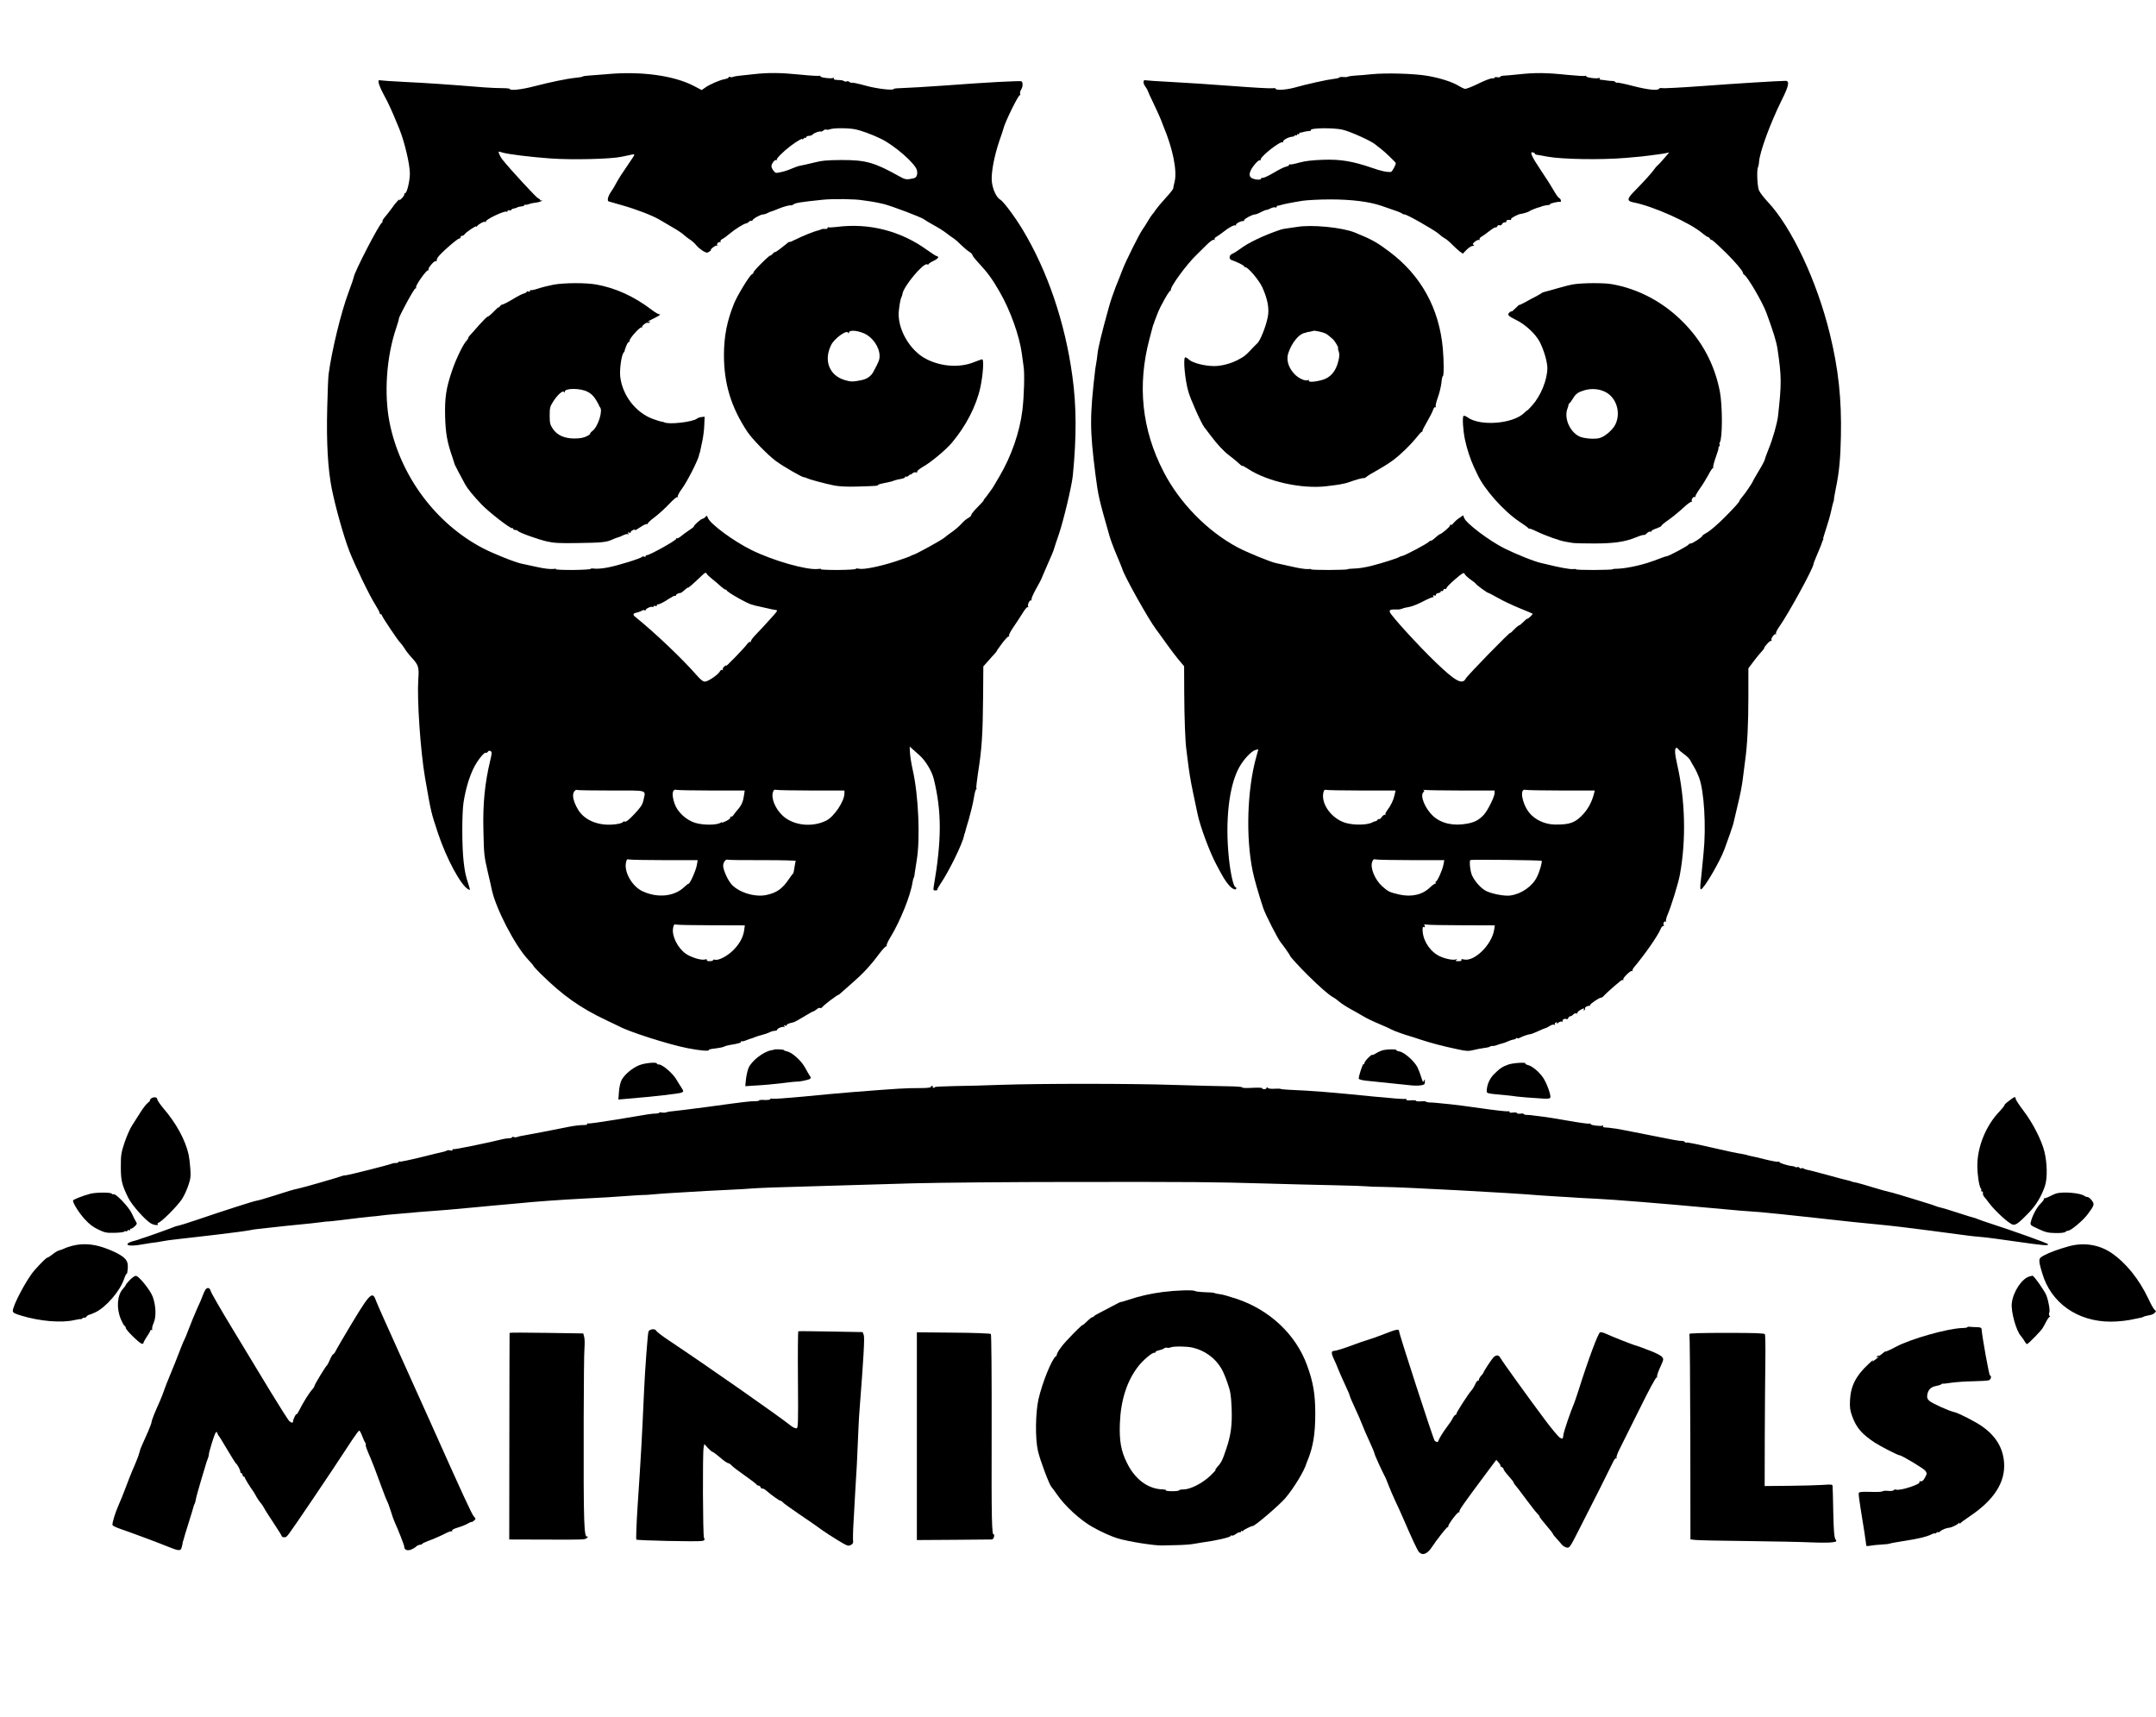 <?xml version="1.0" standalone="no"?>
<!DOCTYPE svg PUBLIC "-//W3C//DTD SVG 20010904//EN"
 "http://www.w3.org/TR/2001/REC-SVG-20010904/DTD/svg10.dtd">
<svg version="1.0" xmlns="http://www.w3.org/2000/svg"
 width="1920pt" height="1529pt" viewBox="0 0 1920 1529"
 preserveAspectRatio="xMidYMid meet">
<g transform="translate(0,1529) scale(0.1,-0.1)"
fill="#000000" stroke="none">
<path d="M5400 14629 c-47 -4 -112 -9 -145 -11 -33 -2 -62 -6 -65 -9 -3 -4
-32 -9 -65 -12 -74 -7 -223 -38 -374 -77 -107 -28 -211 -39 -211 -22 0 4 -30
7 -67 7 -38 0 -111 3 -163 7 -320 26 -510 39 -700 48 -118 6 -221 13 -227 15
-25 9 -12 -41 33 -125 46 -84 73 -144 141 -310 46 -115 93 -312 93 -396 0 -66
-26 -174 -42 -174 -4 0 -8 -6 -8 -13 0 -8 -12 -24 -27 -38 -14 -13 -23 -17
-18 -9 14 25 -38 -33 -67 -76 -15 -21 -41 -54 -57 -73 -17 -19 -28 -38 -25
-42 2 -4 0 -9 -4 -11 -24 -10 -252 -451 -252 -488 0 -5 -20 -63 -45 -130 -67
-179 -150 -517 -179 -735 -3 -22 -9 -157 -12 -300 -8 -306 6 -544 41 -720 33
-163 104 -417 155 -550 49 -127 183 -405 235 -485 19 -30 35 -60 35 -67 0 -7
5 -13 10 -13 6 0 10 -4 10 -8 0 -12 148 -233 165 -246 7 -6 24 -29 38 -51 13
-22 41 -58 62 -80 62 -68 68 -85 60 -194 -12 -183 19 -637 60 -877 56 -320 52
-301 115 -493 75 -226 204 -466 270 -501 18 -10 19 -9 4 37 -29 92 -33 109
-45 208 -16 134 -16 431 -1 530 19 118 48 217 88 301 33 69 99 152 112 140 3
-3 10 1 16 9 7 10 16 12 25 6 13 -8 12 -19 -2 -78 -50 -208 -68 -392 -62 -628
5 -223 6 -226 40 -375 15 -63 31 -133 35 -155 36 -166 203 -490 319 -616 28
-30 51 -57 51 -60 0 -4 29 -35 64 -70 195 -193 353 -305 586 -415 52 -24 102
-48 111 -53 88 -49 438 -161 609 -195 115 -23 203 -30 194 -15 -2 3 24 9 57
12 33 4 68 11 77 16 9 5 31 11 47 14 80 13 105 20 105 30 0 6 3 8 6 5 3 -4 21
0 40 8 19 8 36 14 39 14 3 0 20 6 39 14 18 7 48 17 67 21 19 4 46 14 61 21 15
8 36 14 48 14 11 0 20 4 20 8 0 13 50 33 62 26 7 -5 8 -2 3 6 -6 10 -4 12 9 7
9 -4 15 -3 12 2 -5 8 18 18 61 27 7 1 47 23 88 48 42 26 82 48 88 49 6 1 20
10 31 19 10 10 24 15 29 11 6 -3 15 1 22 10 12 17 131 107 141 107 3 0 11 6
18 13 7 6 53 47 102 90 97 84 163 154 244 263 29 38 56 68 62 66 5 -1 7 2 4 7
-3 5 11 38 33 73 87 143 179 370 197 488 3 19 8 39 12 44 3 5 7 23 8 40 2 17
10 69 18 116 32 192 16 573 -35 800 -12 52 -23 121 -25 153 l-3 58 22 -19 c12
-11 41 -37 64 -57 55 -48 111 -141 129 -213 71 -290 71 -540 -1 -959 -5 -28
-3 -33 15 -33 11 0 19 3 18 8 -2 4 11 27 28 52 74 108 196 357 209 427 2 10 4
18 5 18 1 0 3 7 5 15 1 8 17 61 34 118 16 56 36 138 43 182 7 44 16 80 21 80
4 0 6 4 2 9 -3 5 4 65 14 133 35 218 43 347 46 683 l2 270 39 44 c21 25 49 55
61 68 12 13 20 23 18 23 -2 0 19 30 47 68 28 37 55 66 60 64 5 -1 7 2 4 7 -4
5 13 38 37 73 24 35 61 91 82 125 21 35 42 60 48 56 5 -3 7 -1 3 5 -9 14 14
63 27 55 6 -3 7 -1 3 5 -4 7 13 48 38 93 25 45 46 83 46 85 0 1 25 59 55 128
31 68 58 133 60 143 2 10 23 71 45 136 41 120 115 430 124 522 34 346 33 619
-4 885 -65 478 -221 936 -443 1305 -68 113 -171 251 -198 266 -36 19 -71 97
-77 168 -5 80 23 225 69 360 17 47 32 93 34 102 12 57 138 312 148 302 5 -4 5
0 2 9 -4 9 1 27 9 41 15 23 17 59 4 72 -7 8 -317 -9 -688 -37 -157 -11 -322
-21 -367 -22 -46 -1 -83 -4 -83 -8 0 -16 -153 1 -255 30 -60 17 -113 28 -118
25 -4 -2 -14 1 -22 7 -8 6 -19 9 -25 5 -5 -3 -16 -3 -22 2 -15 8 -19 9 -66 11
-22 1 -31 6 -26 14 4 7 3 8 -5 4 -16 -10 -122 4 -115 15 3 5 -1 6 -9 4 -7 -3
-82 1 -167 10 -179 18 -289 19 -420 4 -52 -6 -111 -12 -130 -14 -19 -2 -43 -6
-52 -10 -9 -4 -22 -4 -28 0 -5 3 -10 2 -10 -3 0 -6 -16 -13 -36 -17 -45 -8
-135 -47 -175 -76 l-30 -21 -69 36 c-179 94 -476 134 -780 105z m2213 -490
c53 -10 155 -47 232 -85 125 -61 310 -224 321 -282 7 -37 -3 -63 -27 -69 -64
-15 -76 -14 -129 16 -223 125 -299 146 -515 146 -132 -1 -176 -5 -250 -24 -49
-12 -102 -24 -116 -26 -14 -2 -47 -13 -72 -24 -26 -12 -70 -27 -98 -33 -49
-11 -53 -11 -70 11 -11 13 -19 31 -19 40 0 24 30 62 42 55 6 -4 8 -3 5 3 -6 9
58 74 123 123 55 42 115 76 106 60 -4 -8 -1 -7 7 2 8 10 17 15 20 11 4 -3 7
-1 7 5 0 7 11 12 24 12 13 0 29 6 35 14 12 14 66 31 74 24 2 -2 11 3 20 10 9
8 20 11 26 8 5 -3 20 -2 33 3 30 12 159 12 221 0z m-3133 -209 c50 -14 241
-38 420 -51 191 -14 539 -6 635 15 17 3 40 9 53 11 12 3 31 7 42 9 27 6 25 0
-16 -59 -75 -109 -105 -156 -128 -199 -13 -25 -33 -58 -44 -73 -28 -40 -38
-82 -21 -87 8 -2 61 -17 119 -34 133 -38 272 -92 336 -130 27 -16 81 -47 119
-70 39 -22 82 -51 95 -64 14 -13 39 -32 55 -42 17 -11 43 -34 58 -53 27 -31
74 -63 95 -63 4 0 17 7 28 16 10 8 12 12 4 9 -8 -4 -2 4 15 18 16 14 34 23 40
19 5 -3 7 -2 3 3 -11 11 12 36 25 28 6 -3 7 -1 3 5 -3 6 3 16 16 23 12 6 28
17 35 23 8 6 19 16 26 21 55 46 134 95 154 96 5 0 15 7 24 15 9 8 19 11 22 7
4 -3 7 -2 7 3 0 13 72 54 94 54 9 0 24 4 34 9 17 10 52 23 62 25 3 1 24 9 45
18 44 18 95 32 109 29 4 -1 13 2 20 7 18 15 58 22 261 43 95 10 294 7 360 -5
11 -2 43 -6 70 -10 28 -4 79 -14 115 -23 78 -20 339 -119 360 -137 8 -7 47
-30 85 -51 39 -21 88 -52 110 -69 22 -18 52 -39 66 -48 15 -9 46 -37 70 -61
24 -24 56 -51 72 -60 15 -10 27 -23 27 -29 0 -6 26 -39 58 -73 81 -88 119
-140 186 -257 95 -165 175 -391 196 -548 6 -47 13 -96 15 -110 11 -59 5 -269
-10 -392 -24 -197 -98 -409 -203 -588 -21 -36 -45 -76 -53 -90 -8 -13 -18 -29
-24 -36 -5 -6 -17 -22 -25 -34 -8 -12 -21 -28 -27 -36 -7 -7 -13 -16 -13 -20
0 -4 -25 -31 -55 -61 -30 -30 -55 -61 -55 -68 0 -8 -13 -21 -29 -29 -16 -9
-39 -28 -52 -43 -25 -28 -68 -66 -109 -93 -12 -8 -34 -25 -48 -37 -28 -24
-257 -150 -282 -155 -8 -2 -17 -6 -20 -9 -3 -3 -61 -24 -130 -47 -144 -47
-288 -76 -330 -67 -17 4 -30 3 -30 -2 0 -4 -72 -8 -161 -9 -88 0 -155 3 -148
7 7 4 -5 5 -27 2 -97 -12 -402 74 -594 170 -158 78 -362 229 -385 283 -9 24
-12 25 -24 10 -7 -9 -19 -16 -25 -16 -13 -1 -76 -56 -76 -67 0 -5 -19 -20 -43
-35 -23 -15 -55 -39 -71 -52 -16 -14 -33 -23 -39 -19 -5 3 -7 1 -4 -4 7 -11
-235 -146 -259 -146 -8 0 -14 -5 -14 -10 0 -5 -6 -7 -14 -4 -8 3 -16 2 -18 -2
-5 -12 -218 -79 -307 -95 -47 -9 -99 -13 -118 -10 -18 3 -33 2 -33 -2 0 -5
-72 -9 -161 -10 -88 0 -155 3 -148 7 7 4 -5 5 -27 2 -22 -3 -82 4 -139 17 -55
12 -117 25 -139 30 -60 12 -252 89 -346 138 -421 220 -736 645 -831 1120 -50
255 -28 582 58 837 15 44 26 83 25 86 -3 15 137 274 148 271 6 -1 9 2 5 8 -9
14 95 161 108 153 6 -3 7 -1 3 5 -8 13 52 84 65 76 5 -3 8 -2 7 3 -1 4 3 17 9
28 16 30 170 166 191 170 9 1 16 8 14 14 -1 6 5 11 13 11 7 0 18 6 22 13 11
18 103 80 103 70 0 -4 4 -3 8 2 14 20 63 46 74 39 6 -4 8 -3 5 3 -9 15 166 99
184 88 5 -4 9 -1 9 5 0 7 6 10 14 7 8 -3 16 -2 18 3 2 5 12 11 23 13 11 1 25
6 32 10 6 4 23 8 37 9 14 1 26 6 26 11 0 4 3 6 8 4 4 -3 18 0 32 5 14 6 43 12
65 14 21 3 44 9 50 16 7 8 6 9 -2 4 -7 -4 -13 -3 -13 3 0 5 -8 12 -18 15 -15
5 -245 254 -318 345 -19 23 -40 71 -32 71 2 0 19 -4 38 -10z m1863 -3797 c23
-18 56 -46 74 -63 18 -16 36 -30 42 -30 5 0 11 -3 13 -8 7 -18 189 -120 225
-127 10 -2 18 -4 18 -5 0 -1 9 -3 19 -5 11 -2 49 -11 85 -19 37 -9 76 -17 88
-18 20 -3 19 -6 -18 -48 -65 -73 -129 -142 -171 -185 -21 -23 -35 -45 -31 -49
4 -5 3 -6 -4 -2 -6 3 -20 -6 -32 -23 -24 -34 -199 -214 -186 -191 5 9 1 8 -13
-4 -12 -10 -19 -23 -15 -29 3 -6 1 -7 -5 -3 -6 3 -16 -2 -21 -13 -16 -30 -106
-91 -133 -91 -18 0 -39 17 -75 58 -128 147 -374 380 -545 518 -26 20 -22 32
15 39 17 4 37 12 44 17 7 5 17 7 23 3 5 -3 10 -2 10 3 0 12 49 34 61 27 5 -4
9 -2 9 4 0 6 7 8 15 5 8 -4 15 -1 15 5 0 6 3 10 8 9 12 -2 54 19 101 51 25 16
48 28 53 25 4 -3 8 -1 8 5 0 9 23 20 42 21 4 0 20 12 34 25 15 14 29 24 31 22
3 -4 39 27 123 107 30 28 36 31 43 17 5 -9 27 -30 50 -48z m-897 -1883 c333 0
304 9 284 -87 -9 -40 -24 -62 -80 -122 -45 -48 -74 -72 -84 -68 -8 3 -16 2
-18 -3 -2 -5 -19 -12 -38 -16 -157 -30 -302 22 -364 129 -39 68 -52 122 -36
152 8 15 19 24 28 20 7 -3 146 -5 308 -5z m892 0 l294 0 -7 -46 c-7 -52 -22
-87 -55 -124 -12 -14 -29 -35 -37 -47 -8 -13 -20 -20 -26 -16 -6 3 -7 1 -3 -5
4 -7 -9 -19 -34 -32 -22 -11 -40 -18 -40 -15 0 4 -6 3 -12 -2 -37 -22 -154
-23 -227 -1 -81 25 -159 97 -184 172 -28 81 -20 132 17 122 11 -3 153 -6 314
-6z m890 0 l292 0 0 -25 c0 -71 -93 -210 -164 -244 -127 -62 -293 -42 -386 45
-67 63 -105 156 -86 212 6 18 13 22 29 18 12 -3 154 -6 315 -6z m-1309 -620
l294 0 -7 -42 c-7 -46 -61 -168 -74 -168 -5 0 -21 -13 -38 -29 -88 -85 -237
-101 -372 -38 -90 41 -164 167 -148 252 6 32 10 36 29 31 12 -3 154 -6 316 -6z
m874 0 c164 0 297 -3 294 -7 -3 -4 -8 -30 -12 -58 -3 -27 -9 -52 -13 -55 -4
-3 -19 -23 -34 -45 -60 -90 -110 -126 -206 -146 -105 -21 -253 27 -313 102
-33 41 -69 125 -69 159 0 30 23 61 40 54 8 -3 149 -5 313 -4z m-454 -580 l294
-1 -6 -44 c-9 -62 -41 -121 -97 -177 -52 -52 -130 -93 -161 -85 -10 3 -19 1
-19 -4 0 -5 -14 -9 -31 -9 -18 0 -28 4 -24 10 4 7 -2 9 -18 5 -33 -9 -122 19
-169 51 -73 51 -127 159 -114 229 6 32 10 36 29 31 12 -3 154 -6 316 -6z"/>
<path d="M7451 13269 c-35 -4 -68 -6 -73 -3 -4 3 -8 0 -8 -6 0 -6 -10 -10 -22
-9 -13 2 -28 0 -34 -3 -6 -4 -21 -9 -35 -12 -29 -6 -137 -50 -201 -82 -27 -14
-48 -22 -48 -19 0 3 -6 1 -12 -5 -69 -56 -113 -89 -116 -85 -3 3 -13 -5 -23
-17 -11 -11 -19 -18 -19 -13 0 4 -34 -25 -75 -66 -41 -40 -75 -78 -75 -85 0
-6 -6 -14 -14 -17 -20 -8 -130 -188 -159 -260 -63 -156 -89 -289 -90 -457 0
-256 63 -466 209 -686 43 -64 182 -207 254 -260 62 -46 231 -144 249 -144 6 0
19 -4 29 -9 21 -11 154 -47 243 -65 44 -8 113 -12 205 -9 169 5 184 6 184 15
0 3 26 11 58 17 57 11 64 13 92 24 8 3 32 8 53 12 20 3 37 10 37 16 0 6 4 8 9
4 5 -3 17 2 25 11 9 8 16 13 16 9 0 -4 7 0 15 9 9 8 22 13 31 9 9 -3 14 0 12
7 -2 7 22 26 53 44 70 39 201 149 254 211 127 150 219 329 255 493 24 112 34
252 17 252 -6 0 -40 -12 -75 -26 -126 -50 -287 -40 -420 27 -152 75 -267 280
-247 437 7 62 16 105 23 117 4 6 8 19 9 29 11 67 184 275 218 262 8 -3 15 -2
15 2 0 5 20 18 46 30 25 12 42 27 39 32 -3 6 -10 10 -15 10 -5 0 -44 25 -87
56 -236 169 -515 240 -802 203z m244 -948 c77 -34 138 -123 138 -202 0 -34 -8
-52 -58 -145 -19 -34 -56 -60 -101 -69 -79 -16 -96 -16 -150 0 -139 40 -192
176 -121 315 28 55 133 132 148 109 5 -9 9 -10 9 -2 0 26 70 22 135 -6z"/>
<path d="M4930 12755 c-41 -8 -102 -23 -135 -34 -32 -11 -63 -17 -67 -15 -4 3
-8 0 -8 -6 0 -7 -7 -10 -15 -6 -8 3 -15 2 -15 -3 0 -5 -12 -12 -26 -15 -14 -4
-54 -24 -88 -45 -62 -37 -94 -53 -109 -55 -4 -1 -12 -8 -17 -16 -5 -8 -10 -12
-10 -7 0 4 -19 -13 -43 -38 -24 -25 -48 -45 -54 -45 -6 0 -39 -33 -74 -72 -35
-40 -71 -81 -81 -91 -10 -10 -18 -22 -18 -27 0 -5 -7 -15 -15 -24 -29 -29 -94
-162 -129 -266 -54 -159 -66 -242 -62 -410 4 -148 19 -232 66 -365 11 -33 20
-61 20 -63 0 -2 58 -114 92 -175 23 -41 67 -95 143 -176 65 -69 263 -223 277
-215 4 3 8 0 8 -5 0 -6 9 -11 19 -11 11 0 21 -4 23 -8 5 -13 170 -73 255 -93
66 -15 110 -18 283 -15 212 3 253 7 307 33 17 8 37 15 45 17 7 1 28 9 47 19
18 9 38 14 44 10 6 -4 7 -1 2 7 -6 10 -4 12 9 7 9 -4 15 -3 12 2 -3 4 6 13 20
20 18 8 23 8 18 0 -3 -6 17 5 46 25 29 20 57 33 64 29 6 -3 8 -3 4 2 -4 4 24
32 63 60 38 29 97 83 130 119 34 36 66 63 71 59 7 -3 8 -1 4 5 -4 6 14 39 40
74 44 60 140 249 149 293 2 11 4 20 5 20 1 0 3 7 5 15 1 8 10 49 19 90 9 41
17 107 18 147 l3 72 -27 -3 c-15 -1 -33 -8 -41 -14 -36 -30 -252 -55 -292 -33
-5 3 -16 6 -25 6 -8 1 -42 12 -76 24 -154 57 -273 212 -291 380 -6 64 11 187
30 210 7 8 11 15 9 15 -1 1 5 20 14 43 9 23 20 40 24 38 4 -3 7 1 6 9 -2 21
93 127 107 120 7 -4 9 -4 5 1 -9 10 39 48 51 40 5 -3 13 0 17 6 4 8 3 9 -4 5
-7 -4 -12 -4 -12 -1 0 3 28 19 63 35 34 17 53 30 43 30 -11 0 -42 17 -70 39
-158 121 -323 196 -495 227 -96 17 -283 16 -381 -1z m301 -953 c30 -15 54 -37
74 -69 16 -27 30 -51 30 -55 0 -3 3 -10 8 -14 28 -29 -16 -172 -66 -211 -15
-11 -24 -23 -21 -25 2 -3 -12 -14 -33 -24 -26 -13 -59 -19 -108 -19 -90 0
-155 30 -193 88 -23 35 -27 51 -27 117 0 69 3 80 34 128 38 59 86 100 94 80 4
-8 6 -7 6 4 2 32 135 33 202 0z"/>
<path d="M12215 14629 c-49 -5 -115 -11 -146 -12 -31 -2 -61 -7 -66 -10 -6 -4
-25 -5 -42 -3 -16 2 -32 0 -33 -4 -2 -4 -25 -10 -53 -13 -55 -6 -240 -47 -350
-78 -74 -20 -165 -25 -165 -9 0 5 -12 7 -27 4 -16 -3 -176 6 -358 20 -181 14
-427 30 -545 36 -118 6 -221 13 -228 15 -23 8 -25 -26 -3 -55 11 -16 21 -32
21 -36 0 -3 24 -56 54 -118 29 -61 59 -127 66 -146 7 -19 16 -44 21 -55 82
-194 123 -393 100 -491 -7 -27 -13 -55 -13 -63 -1 -7 -32 -46 -69 -86 -37 -40
-75 -86 -85 -101 -10 -16 -24 -35 -31 -42 -7 -7 -25 -34 -40 -60 -15 -26 -37
-60 -49 -77 -28 -38 -149 -281 -179 -360 -12 -33 -39 -100 -59 -149 -19 -49
-48 -132 -62 -185 -64 -230 -95 -360 -100 -411 -3 -30 -8 -66 -11 -80 -3 -14
-7 -38 -9 -55 -50 -428 -50 -537 2 -945 24 -188 31 -215 125 -545 11 -38 41
-117 66 -175 24 -58 46 -109 47 -115 10 -50 237 -457 303 -542 12 -15 52 -71
89 -123 37 -52 88 -119 113 -149 l46 -54 1 -236 c1 -221 9 -437 19 -506 2 -16
7 -52 10 -80 14 -115 27 -197 51 -310 14 -66 32 -149 39 -185 22 -108 110
-345 169 -453 64 -120 73 -134 106 -175 30 -38 70 -56 70 -32 0 6 -4 10 -8 10
-16 0 -44 119 -58 255 -35 334 0 649 93 814 41 73 111 146 146 153 l23 5 -18
-66 c-82 -292 -95 -718 -32 -1021 14 -69 52 -200 93 -325 20 -61 134 -283 158
-310 17 -19 83 -113 83 -119 0 -7 85 -100 161 -175 102 -101 184 -172 219
-191 14 -7 39 -25 57 -41 17 -15 62 -44 100 -65 37 -20 88 -49 113 -64 25 -16
90 -47 145 -70 55 -23 105 -46 110 -50 9 -7 121 -47 155 -56 8 -2 53 -16 100
-32 90 -30 200 -59 338 -88 69 -15 91 -16 130 -6 26 7 70 15 97 19 28 3 52 9
55 13 3 4 12 6 20 5 8 -1 26 2 40 8 14 5 34 12 45 14 11 2 35 10 53 19 18 8
42 16 52 17 11 1 20 5 20 10 0 4 5 5 10 2 6 -3 16 -3 23 2 17 11 79 33 95 33
7 0 38 12 68 26 30 14 60 27 67 28 7 1 24 10 39 20 15 10 33 14 39 10 7 -4 9
-3 6 3 -4 6 0 14 9 17 10 4 13 2 8 -7 -4 -6 1 -5 12 4 10 9 25 14 33 11 8 -2
11 0 7 6 -7 11 21 25 35 16 5 -3 12 2 15 10 3 9 12 16 19 16 7 0 18 7 25 15 7
9 20 13 29 10 8 -3 12 -3 8 1 -4 4 5 16 20 26 32 20 47 23 37 6 -4 -7 -3 -8 5
-4 6 4 9 11 6 16 -5 8 23 25 38 22 4 -1 7 2 7 7 0 11 81 66 97 66 7 0 18 7 25
16 11 14 97 91 148 132 8 7 18 11 23 9 5 -1 6 1 3 6 -7 12 68 84 78 75 4 -5 6
-3 4 2 -2 6 3 17 9 25 104 124 216 285 242 348 7 17 18 29 24 25 5 -3 7 -1 4
5 -10 15 3 43 16 35 5 -3 7 -1 4 4 -4 6 3 32 14 59 30 67 96 281 109 354 57
312 48 665 -24 982 -23 100 -25 148 -5 148 4 0 12 -6 16 -13 4 -7 27 -26 50
-43 23 -16 48 -40 55 -54 7 -14 23 -42 35 -62 13 -21 32 -61 43 -90 46 -119
65 -438 41 -673 -6 -60 -13 -130 -15 -155 -2 -25 -7 -73 -11 -107 -5 -40 -4
-63 2 -63 25 0 168 244 210 357 39 106 74 207 78 224 2 8 17 71 33 140 32 131
47 209 57 299 4 30 11 87 16 125 20 143 29 327 29 572 l0 251 44 59 c24 32 56
71 70 86 14 15 26 30 26 33 0 15 54 73 63 67 6 -3 7 -1 3 6 -9 14 28 63 39 53
5 -4 5 -2 1 5 -4 7 9 34 28 60 81 114 306 525 306 560 0 5 16 47 36 93 20 46
37 88 38 94 1 6 5 17 9 24 5 6 6 12 3 12 -3 0 9 39 25 88 16 48 37 119 45 157
8 39 18 77 21 85 4 8 6 18 5 22 -1 4 7 49 17 100 30 144 41 265 45 462 7 332
-22 602 -99 915 -115 470 -340 947 -551 1172 -36 38 -72 85 -80 105 -15 36
-21 184 -8 205 3 6 8 28 9 48 7 91 99 340 200 546 66 131 74 175 36 175 -57 0
-448 -24 -739 -46 -189 -14 -351 -22 -362 -19 -10 3 -21 1 -25 -5 -12 -19
-101 -10 -235 25 -73 19 -137 32 -141 29 -4 -2 -10 0 -14 6 -3 5 -16 10 -28 9
-12 0 -33 2 -47 4 -14 3 -35 5 -48 6 -15 1 -21 5 -16 13 4 7 3 8 -5 4 -16 -10
-122 4 -115 15 3 5 -2 6 -10 3 -8 -3 -82 2 -165 10 -181 19 -281 20 -427 4
-60 -6 -121 -12 -136 -12 -16 -1 -28 -5 -28 -10 0 -4 -11 -6 -25 -4 -14 3 -25
1 -25 -3 0 -5 -10 -8 -23 -7 -13 1 -68 -20 -122 -47 -55 -27 -109 -48 -119
-46 -11 2 -36 14 -57 27 -54 34 -169 71 -280 89 -114 20 -371 27 -494 14z
m-259 -494 c69 -16 255 -100 291 -131 12 -10 34 -28 50 -39 30 -22 133 -120
133 -128 0 -17 -33 -77 -43 -78 -38 -3 -82 6 -171 37 -169 58 -280 77 -436 71
-92 -3 -159 -11 -209 -25 -41 -12 -79 -19 -83 -16 -4 3 -8 1 -8 -5 0 -5 -13
-12 -30 -16 -16 -3 -65 -28 -108 -54 -44 -26 -87 -46 -96 -45 -9 1 -16 -2 -16
-7 0 -12 -42 -12 -74 1 -46 17 -33 71 32 142 14 15 30 25 35 21 6 -3 7 -2 4 4
-13 20 174 170 196 156 5 -3 7 -2 4 4 -8 12 44 42 77 45 14 1 26 6 26 11 0 4
5 5 10 2 6 -3 10 -1 10 5 0 6 5 8 10 5 6 -3 10 -1 10 4 0 6 3 10 8 10 4 -1 9
0 12 1 14 5 47 12 67 13 12 0 20 4 17 8 -12 20 202 23 282 4z m1714 -214 c0
-4 6 -8 13 -9 6 0 50 -8 97 -17 132 -24 477 -30 700 -11 102 8 196 18 209 21
14 2 47 7 75 10 28 3 62 9 76 12 l25 6 -20 -24 c-51 -60 -70 -81 -87 -95 -7
-6 -20 -22 -28 -34 -17 -26 -98 -115 -178 -196 -63 -63 -65 -85 -7 -96 177
-34 505 -181 615 -275 21 -18 43 -33 49 -33 5 0 15 -8 20 -17 6 -10 11 -14 11
-9 0 8 47 -34 134 -119 70 -68 146 -158 146 -170 0 -8 6 -18 13 -22 31 -19
163 -244 198 -340 60 -163 90 -259 99 -325 36 -242 36 -307 4 -593 -7 -63 -48
-208 -84 -294 -14 -36 -30 -77 -33 -91 -3 -14 -29 -63 -57 -108 -27 -46 -50
-85 -50 -87 0 -9 -69 -111 -94 -139 -14 -16 -26 -33 -26 -38 0 -8 -41 -54
-121 -135 -72 -73 -140 -131 -171 -148 -21 -11 -38 -23 -38 -27 0 -11 -87 -68
-103 -68 -9 0 -17 -4 -19 -9 -4 -11 -168 -99 -193 -104 -11 -2 -29 -7 -40 -12
-113 -43 -153 -56 -235 -75 -52 -12 -121 -23 -152 -24 -32 0 -58 -3 -58 -6 0
-3 -74 -5 -164 -6 -91 0 -163 2 -161 6 2 3 -11 4 -28 2 -26 -3 -133 17 -239
44 -10 2 -28 6 -39 9 -63 13 -224 78 -331 131 -136 68 -341 223 -359 271 l-9
24 -36 -25 c-20 -13 -42 -34 -51 -45 -8 -12 -19 -19 -24 -15 -5 3 -8 0 -7 -6
3 -11 -77 -78 -93 -79 -4 -1 -21 -15 -39 -31 -18 -17 -35 -28 -38 -25 -3 2
-10 -2 -16 -9 -14 -17 -214 -123 -241 -128 -11 -2 -22 -6 -25 -9 -8 -8 -157
-56 -250 -79 -47 -12 -113 -23 -147 -23 -35 -1 -63 -4 -63 -7 0 -3 -74 -5
-164 -6 -91 0 -163 2 -161 6 2 3 -11 4 -28 2 -18 -2 -84 8 -147 23 -63 14
-126 28 -140 31 -47 10 -256 95 -338 139 -269 143 -517 396 -660 674 -194 375
-235 769 -126 1181 14 52 27 102 29 110 2 8 4 16 5 18 2 1 3 5 5 10 1 4 5 16
9 27 5 11 15 38 23 60 25 68 109 215 118 208 4 -5 5 -3 2 3 -12 21 136 225
225 311 18 18 59 58 90 89 35 35 61 53 69 48 7 -4 10 -3 5 4 -4 6 4 16 16 23
13 7 41 27 63 44 50 41 100 66 110 57 5 -4 5 -2 2 5 -6 10 46 38 66 34 4 0 7
3 7 9 0 11 73 50 95 50 8 0 32 9 52 20 21 11 43 20 49 20 7 0 24 6 39 14 15 8
34 12 41 9 8 -3 14 0 14 6 0 6 3 10 8 9 4 0 14 1 22 4 20 8 106 25 200 40 41
6 152 12 245 12 192 0 351 -20 460 -58 144 -49 170 -59 180 -67 5 -5 16 -9 24
-9 21 0 266 -139 304 -173 17 -16 43 -35 57 -42 14 -8 43 -33 65 -56 22 -22
52 -49 66 -60 l26 -18 33 34 c19 19 43 35 54 35 16 0 17 3 8 9 -11 6 -7 13 13
29 15 12 32 19 38 15 6 -3 7 -1 3 5 -4 6 4 16 16 23 12 7 44 29 71 51 27 21
52 36 57 33 4 -3 10 2 14 10 3 8 12 12 21 9 8 -4 17 1 21 10 3 9 15 16 26 16
10 0 16 5 13 10 -5 9 16 15 38 11 5 -1 6 2 3 7 -5 9 65 46 88 47 19 2 71 18
76 24 5 6 64 30 90 36 8 2 15 4 15 5 0 3 41 12 62 14 11 0 19 4 17 8 -4 6 73
24 89 20 14 -4 7 29 -8 34 -8 3 -30 34 -49 68 -19 34 -69 113 -112 176 -85
127 -105 171 -73 163 10 -3 19 -9 19 -12z m-577 -3790 c25 -17 47 -35 49 -39
4 -10 102 -82 112 -82 4 0 43 -21 88 -46 45 -26 131 -66 192 -91 61 -25 112
-46 114 -48 5 -5 -36 -45 -46 -45 -5 0 -21 -13 -37 -30 -16 -16 -33 -30 -38
-30 -4 0 -24 -16 -43 -36 -19 -20 -34 -34 -34 -30 0 13 -382 -379 -396 -406
-31 -60 -93 -26 -273 148 -151 145 -396 414 -404 443 -5 21 7 25 68 23 11 -1
27 2 35 5 23 9 32 11 75 19 22 4 77 26 122 50 44 23 85 40 89 36 4 -4 3 -1 -1
7 -6 11 -4 13 8 8 10 -4 16 -2 14 6 -1 6 8 13 21 15 12 2 22 8 22 13 0 6 4 8
9 5 5 -3 12 1 15 10 3 8 10 12 16 9 5 -3 10 0 11 7 0 7 35 43 77 79 65 56 78
63 84 49 4 -10 27 -32 51 -49z m-968 -1881 l303 0 -9 -41 c-11 -48 -32 -91
-65 -135 -13 -17 -20 -35 -16 -39 4 -5 2 -5 -4 -2 -7 4 -19 -5 -28 -18 -9 -14
-21 -23 -26 -20 -4 3 -10 0 -12 -5 -2 -6 -10 -12 -18 -13 -8 -2 -20 -6 -26 -9
-41 -26 -165 -29 -242 -6 -123 37 -219 168 -197 269 5 21 11 29 22 25 8 -3
151 -6 318 -6z m888 0 l297 0 0 -23 c0 -32 -62 -157 -96 -193 -44 -47 -80 -66
-147 -79 -125 -23 -231 1 -305 68 -71 66 -118 180 -87 211 11 11 12 16 2 20
-6 4 -1 4 13 1 14 -2 159 -5 323 -5z m891 0 l298 0 -6 -25 c-19 -75 -51 -135
-98 -187 -70 -75 -118 -93 -251 -91 -91 1 -182 44 -232 110 -63 83 -83 213
-31 199 11 -3 155 -6 320 -6z m-1335 -620 l293 0 -7 -37 c-8 -48 -55 -153 -67
-153 -5 0 -6 -4 -3 -10 3 -5 1 -10 -5 -10 -5 0 -25 -14 -43 -31 -69 -68 -166
-90 -278 -65 -85 20 -98 26 -151 74 -65 59 -108 165 -88 217 8 22 15 26 33 21
12 -3 154 -6 316 -6z m1160 -6 c7 -7 -17 -94 -41 -142 -40 -84 -138 -153 -238
-167 -55 -8 -181 18 -226 46 -43 26 -92 83 -115 133 -16 36 -26 126 -15 137 6
6 629 -1 635 -7z m-709 -574 l292 -1 -6 -39 c-21 -133 -175 -285 -268 -265
-21 5 -28 4 -24 -4 5 -7 -4 -11 -26 -11 -26 0 -30 3 -18 11 12 8 10 9 -8 4
-31 -9 -119 13 -163 41 -82 51 -135 149 -130 237 1 11 6 15 13 11 8 -5 9 -2 5
10 -6 15 -3 17 16 12 13 -3 155 -6 317 -6z"/>
<path d="M11550 13269 c-30 -5 -71 -11 -90 -13 -19 -2 -44 -7 -55 -11 -150
-50 -290 -117 -363 -173 -24 -18 -55 -37 -68 -42 -28 -11 -33 -48 -6 -56 41
-13 112 -48 112 -56 0 -4 5 -8 11 -8 24 0 123 -117 151 -180 47 -104 63 -189
48 -263 -17 -86 -66 -209 -93 -234 -12 -11 -38 -37 -58 -59 -48 -51 -60 -60
-117 -90 -64 -33 -145 -54 -210 -54 -83 0 -193 28 -224 58 -15 14 -31 22 -35
19 -17 -17 0 -198 29 -302 18 -67 117 -288 143 -320 13 -16 41 -53 62 -81 50
-68 111 -133 156 -167 21 -16 50 -39 65 -52 45 -41 51 -46 56 -43 2 2 26 -12
54 -30 172 -111 475 -178 694 -152 54 6 108 14 120 16 13 3 30 7 39 8 8 1 28
7 45 13 55 20 119 38 128 35 4 -1 15 3 23 10 8 7 23 17 33 23 126 72 164 95
214 133 70 54 150 133 205 201 21 28 41 48 43 45 3 -2 5 2 5 8 0 7 19 44 42
83 22 38 46 84 52 102 6 20 15 30 21 27 7 -4 8 -2 4 4 -4 7 4 43 18 81 14 38
28 96 32 130 3 33 9 61 13 61 10 0 10 129 0 245 -32 359 -194 652 -475 863
-113 85 -154 108 -308 171 -112 46 -388 73 -516 50z m245 -945 c18 -7 28 -14
74 -54 18 -15 56 -80 47 -80 -3 0 0 -14 6 -30 7 -22 7 -45 -3 -83 -22 -95 -72
-152 -149 -172 -68 -18 -124 -20 -114 -3 4 7 3 8 -4 4 -25 -15 -91 14 -131 60
-50 57 -68 125 -47 183 31 90 93 166 144 176 9 2 17 4 17 5 0 1 13 4 30 6 16
3 31 7 33 8 4 4 73 -10 97 -20z"/>
<path d="M14020 12759 c-30 -4 -95 -20 -145 -35 -49 -14 -101 -29 -115 -32
-14 -3 -27 -8 -30 -11 -3 -3 -25 -17 -50 -30 -25 -12 -69 -36 -97 -52 -29 -16
-53 -27 -53 -24 0 2 -16 -11 -35 -31 -19 -19 -35 -32 -35 -28 0 3 -7 1 -15 -6
-26 -22 -16 -34 56 -69 84 -41 174 -125 211 -196 37 -72 68 -179 68 -234 -1
-103 -58 -245 -135 -331 -25 -28 -45 -48 -45 -46 0 3 -11 -6 -25 -20 -99 -99
-395 -123 -507 -40 -15 11 -31 16 -35 12 -11 -11 -5 -124 13 -211 16 -77 47
-173 79 -242 9 -18 23 -49 33 -70 61 -132 233 -325 372 -418 41 -27 78 -54 82
-60 4 -5 8 -7 8 -3 0 3 28 -7 63 -24 73 -36 207 -84 257 -92 19 -3 49 -8 65
-11 17 -3 102 -5 191 -5 178 0 279 15 374 55 34 14 65 23 69 21 5 -3 17 4 27
15 10 11 24 17 31 14 8 -2 12 -1 9 3 -3 5 18 17 45 26 27 10 48 21 45 24 -3 2
26 27 64 53 38 27 98 76 133 109 35 33 68 56 73 52 5 -4 6 -3 2 2 -11 13 11
48 25 40 7 -4 9 -4 5 1 -4 4 13 36 38 71 25 34 60 92 79 127 18 36 37 62 41
59 4 -4 4 -2 1 4 -4 6 7 48 23 93 16 44 27 81 24 81 -4 0 -1 6 5 13 6 8 8 17
5 20 -3 3 -3 11 2 18 24 40 24 325 0 452 -46 239 -157 449 -331 622 -175 176
-396 293 -629 334 -68 13 -255 12 -336 0z m273 -958 c102 -49 145 -188 91
-294 -24 -47 -93 -106 -139 -118 -46 -13 -146 -4 -184 16 -84 44 -134 164
-102 247 5 13 9 27 9 32 0 5 4 12 9 15 5 3 19 23 32 44 25 42 47 56 106 73 60
16 125 11 178 -15z"/>
<path d="M6896 5943 c-1 -1 -13 -4 -27 -6 -72 -13 -178 -96 -204 -160 -8 -20
-18 -65 -22 -98 l-6 -62 110 7 c60 3 162 13 227 21 64 8 120 14 124 13 14 -3
99 14 113 23 11 7 12 12 2 26 -7 10 -27 44 -44 76 -35 63 -115 135 -161 144
-15 3 -28 8 -28 12 0 5 -78 9 -84 4z"/>
<path d="M12323 5939 c-17 -3 -47 -16 -67 -28 -20 -13 -36 -19 -36 -15 0 4
-16 -7 -35 -26 -19 -19 -35 -41 -35 -49 0 -8 -3 -11 -7 -7 -7 6 -43 -104 -43
-130 0 -6 27 -14 63 -18 53 -5 204 -21 406 -42 29 -3 69 -3 87 1 29 5 34 10
33 33 0 24 -1 25 -8 7 -7 -17 -11 -11 -24 31 -8 28 -24 69 -35 91 -28 54 -115
131 -158 139 -18 3 -32 9 -30 13 5 8 -72 8 -111 0z"/>
<path d="M5693 5804 c-62 -25 -130 -82 -157 -131 -11 -21 -21 -63 -24 -105
l-5 -70 79 7 c234 19 467 46 484 55 19 10 19 11 -1 43 -12 17 -33 53 -49 79
-32 52 -121 128 -151 128 -10 0 -19 3 -19 8 0 16 -106 6 -157 -14z"/>
<path d="M13431 5809 c-53 -19 -75 -34 -126 -85 -40 -39 -65 -98 -65 -152 0
-20 6 -21 185 -37 28 -3 64 -7 80 -10 28 -4 124 -12 243 -19 36 -2 55 1 58 9
8 21 -32 131 -65 179 -36 52 -96 102 -134 111 -15 4 -25 10 -23 14 8 13 -112
5 -153 -10z"/>
<path d="M8915 5629 c-126 -5 -312 -10 -412 -11 -99 -2 -179 -6 -177 -9 2 -3
-3 -6 -11 -6 -8 0 -12 4 -9 9 3 4 0 8 -5 8 -6 0 -11 -5 -11 -10 0 -6 -37 -10
-92 -10 -138 0 -189 -3 -608 -36 -102 -8 -299 -26 -438 -40 -140 -13 -262 -22
-273 -19 -10 4 -19 2 -19 -3 0 -6 -22 -9 -50 -8 -27 2 -50 0 -50 -4 0 -4 -17
-7 -37 -7 -46 0 -83 -4 -418 -50 -143 -19 -280 -36 -305 -38 -25 -2 -53 -6
-63 -10 -9 -4 -29 -5 -42 -3 -14 3 -25 2 -25 -2 0 -3 -12 -6 -27 -7 -36 0 -58
-3 -351 -53 -134 -22 -247 -38 -253 -35 -5 4 -9 1 -9 -5 0 -5 -12 -10 -27 -9
-27 1 -96 -7 -138 -16 -87 -18 -386 -76 -410 -79 -16 -2 -38 -7 -47 -11 -10
-4 -25 -5 -33 -1 -8 3 -15 2 -15 -2 0 -5 -12 -9 -27 -9 -16 -1 -37 -3 -48 -6
-132 -33 -439 -96 -446 -91 -5 3 -9 0 -9 -6 0 -7 -8 -9 -20 -5 -11 3 -25 3
-32 -2 -7 -4 -20 -9 -28 -10 -8 -1 -97 -23 -198 -48 -101 -25 -188 -43 -193
-40 -5 4 -9 2 -9 -3 0 -5 -10 -9 -22 -9 -13 0 -30 -2 -38 -6 -35 -14 -378
-100 -407 -103 -18 -1 -36 -5 -41 -8 -10 -6 -341 -102 -382 -110 -48 -10 -96
-24 -225 -66 -71 -23 -139 -42 -150 -43 -21 -2 -284 -86 -530 -170 -82 -28
-157 -51 -165 -52 -8 -1 -22 -5 -30 -8 -44 -18 -271 -99 -282 -101 -7 -2 -21
-6 -30 -10 -10 -5 -39 -13 -65 -20 -29 -8 -48 -18 -48 -27 0 -16 63 -15 151 2
28 5 66 11 85 13 19 2 48 6 64 10 37 7 97 16 150 21 22 3 101 11 175 20 74 9
152 18 172 20 107 12 285 36 298 40 9 3 38 7 65 10 28 3 68 7 90 10 116 13
226 25 275 29 83 8 160 16 210 23 25 4 48 6 52 5 6 -1 178 19 293 34 22 3 60
7 85 9 25 2 68 6 95 10 28 4 70 8 95 10 25 2 77 6 115 10 39 3 88 7 110 10 22
2 81 7 130 10 50 3 207 16 350 30 143 14 289 27 325 30 36 3 85 7 110 10 122
13 372 31 550 40 193 10 284 15 413 25 70 5 131 9 135 8 4 -1 41 1 82 5 41 4
113 9 160 12 246 15 419 25 540 30 74 3 151 8 170 10 19 2 112 7 205 10 94 3
244 7 335 10 91 3 242 7 335 10 94 3 355 10 580 17 226 6 865 12 1420 12 1090
1 1245 0 1725 -14 173 -5 441 -12 595 -15 154 -3 289 -8 300 -10 11 -2 74 -5
140 -5 183 -2 1159 -54 1393 -75 26 -2 103 -7 172 -11 69 -4 141 -8 160 -10
19 -1 96 -6 170 -9 152 -7 607 -44 995 -80 280 -26 329 -30 475 -40 52 -4 273
-27 490 -51 217 -25 469 -51 560 -59 91 -8 300 -33 465 -55 165 -22 318 -42
340 -45 22 -3 72 -8 110 -11 39 -3 176 -21 305 -40 252 -36 294 -40 288 -24
-3 9 -302 116 -533 191 -33 11 -67 22 -75 26 -8 3 -18 7 -22 8 -5 2 -9 3 -10
5 -2 1 -10 3 -19 5 -8 1 -73 22 -145 45 -71 23 -139 44 -151 46 -12 2 -35 9
-50 15 -16 6 -29 11 -30 11 -1 0 -67 20 -145 45 -79 24 -150 46 -158 48 -8 2
-17 4 -20 5 -3 1 -9 3 -15 5 -5 1 -12 3 -15 4 -3 1 -16 4 -29 7 -13 2 -75 20
-139 39 -63 19 -127 38 -141 41 -37 7 -56 12 -56 14 0 1 -10 3 -22 6 -12 2
-95 24 -185 49 -89 24 -172 46 -183 47 -11 2 -26 7 -32 11 -7 5 -17 6 -22 2
-5 -3 -13 0 -16 6 -4 5 -13 8 -20 5 -7 -2 -16 -2 -19 2 -4 3 -14 6 -24 7 -39
3 -121 29 -116 37 3 4 -1 5 -9 2 -8 -3 -61 7 -118 21 -57 14 -113 28 -124 29
-11 2 -27 6 -35 9 -8 3 -31 8 -50 11 -56 9 -81 14 -287 61 -107 25 -199 43
-203 40 -5 -3 -11 -1 -15 4 -3 5 -13 10 -23 10 -27 -1 -74 8 -333 60 -134 27
-251 49 -259 50 -8 0 -26 3 -40 5 -14 2 -38 5 -53 5 -19 1 -26 5 -21 13 4 7 3
8 -4 4 -15 -9 -113 4 -107 14 3 5 -3 6 -13 3 -10 -2 -96 10 -191 27 -96 17
-197 33 -225 36 -28 3 -64 8 -81 10 -16 3 -42 5 -57 5 -16 0 -28 4 -28 8 0 4
-13 6 -30 3 -16 -2 -30 0 -30 5 0 5 -16 7 -36 5 -23 -3 -34 -1 -31 5 4 6 -3 8
-16 6 -12 -2 -119 10 -237 27 -118 17 -242 33 -275 36 -115 12 -160 16 -187
16 -16 1 -28 4 -28 7 0 3 -20 5 -45 3 -25 -2 -45 0 -45 5 0 4 -21 6 -46 4 -30
-2 -44 0 -40 7 3 6 -2 8 -13 5 -10 -2 -133 7 -272 21 -389 39 -548 52 -761 61
-37 2 -71 5 -75 8 -4 2 -30 3 -58 1 -30 -2 -52 2 -57 9 -6 9 -8 9 -8 0 0 -7
-9 -13 -20 -13 -11 0 -20 4 -20 9 0 5 -41 6 -92 3 -52 -3 -89 -1 -85 4 3 5
-52 9 -126 10 -73 1 -288 6 -479 12 -382 13 -1185 13 -1543 1z"/>
<path d="M1341 5503 c-6 -7 -9 -13 -5 -13 4 0 -5 -9 -18 -20 -14 -10 -45 -50
-68 -87 -24 -37 -58 -90 -75 -118 -18 -27 -47 -95 -66 -150 -30 -91 -33 -110
-33 -215 0 -123 9 -160 66 -277 30 -62 147 -195 200 -227 30 -18 73 -22 63 -6
-3 6 -2 10 3 10 23 0 173 150 213 212 17 26 42 79 55 118 21 61 24 82 19 152
-3 45 -10 102 -15 125 -30 133 -111 281 -230 419 -27 33 -50 67 -50 76 0 21
-40 21 -59 1z"/>
<path d="M17917 5506 c-9 -7 -28 -22 -42 -32 -14 -10 -25 -23 -25 -27 0 -5
-18 -28 -40 -51 -124 -127 -203 -321 -201 -492 1 -84 16 -180 32 -200 5 -6 6
-14 2 -17 -3 -4 -1 -7 5 -7 7 0 11 -3 11 -7 -3 -18 2 -32 14 -45 6 -7 24 -29
39 -50 57 -75 177 -185 213 -194 26 -6 55 15 147 111 61 64 107 140 138 230
24 69 22 205 -4 310 -25 101 -104 256 -186 363 -38 50 -70 99 -70 107 0 18 -9
19 -33 1z"/>
<path d="M800 4658 c-71 -20 -150 -51 -150 -60 0 -25 56 -113 106 -167 38 -42
76 -71 120 -91 56 -27 73 -31 144 -29 44 1 83 6 86 10 3 5 9 7 14 4 5 -3 11
-1 15 5 4 6 11 8 16 5 5 -4 9 -1 9 6 0 7 3 10 6 7 3 -3 17 5 32 19 22 20 24
27 14 41 -6 9 -23 43 -38 75 -27 59 -146 183 -164 172 -5 -3 -11 -1 -15 5 -8
13 -148 12 -195 -2z"/>
<path d="M18310 4661 c-14 -5 -41 -16 -60 -27 -19 -10 -39 -17 -45 -15 -5 1
-7 -1 -3 -4 4 -4 -9 -23 -28 -42 -35 -33 -76 -110 -89 -166 -7 -26 -4 -29 68
-62 63 -29 87 -35 152 -36 45 -1 81 3 88 10 6 6 17 11 25 11 24 0 131 90 171
143 63 84 65 92 39 127 -12 16 -29 30 -38 30 -9 0 -20 4 -25 8 -32 28 -192 42
-255 23z"/>
<path d="M645 4196 c-27 -7 -60 -18 -73 -25 -13 -7 -33 -14 -44 -16 -12 -3
-39 -18 -59 -35 -21 -16 -42 -30 -47 -30 -9 0 -59 -49 -116 -114 -67 -76 -193
-313 -192 -361 1 -15 16 -24 74 -41 167 -51 359 -67 475 -40 31 7 57 11 57 8
0 -2 6 1 13 7 8 6 16 9 19 6 3 -3 11 1 18 10 7 8 16 15 21 15 5 0 30 10 56 22
97 45 222 191 258 298 9 28 20 48 23 46 4 -2 8 20 10 49 2 40 -3 58 -18 78
-28 35 -99 73 -201 108 -96 32 -185 37 -274 15z"/>
<path d="M18420 4190 c-90 -25 -167 -53 -217 -80 -52 -27 -53 -35 -17 -156 76
-266 314 -434 611 -434 71 0 157 10 223 26 14 3 32 7 40 8 9 1 20 5 26 8 6 4
21 9 35 11 46 9 54 12 68 26 13 12 13 15 0 25 -9 6 -34 50 -56 98 -83 176
-202 324 -333 412 -110 73 -247 94 -380 56z"/>
<path d="M1157 3892 c-20 -21 -37 -41 -37 -45 0 -4 -11 -20 -25 -35 -51 -55
-60 -170 -20 -267 14 -33 29 -61 35 -63 5 -2 10 -10 10 -18 0 -18 123 -139
144 -141 10 0 15 1 13 4 -3 2 10 28 29 56 19 28 34 55 34 60 0 4 4 5 10 2 5
-3 7 0 5 8 -3 7 3 32 13 55 25 55 21 156 -8 234 -22 59 -120 181 -149 186 -9
1 -33 -14 -54 -36z"/>
<path d="M18075 3923 c-68 -17 -147 -135 -159 -238 -9 -75 39 -248 81 -293 7
-7 20 -26 30 -42 9 -17 20 -30 24 -30 10 0 122 114 139 142 8 12 24 42 36 65
12 23 25 39 30 35 5 -4 3 0 -3 8 -7 9 -8 21 -4 29 9 14 -3 92 -24 152 -14 39
-113 180 -125 178 -3 -1 -14 -4 -25 -6z"/>
<path d="M1831 3807 c-6 -8 -17 -31 -25 -53 -7 -21 -30 -75 -51 -119 -20 -44
-52 -123 -72 -175 -19 -52 -39 -99 -43 -105 -4 -5 -24 -54 -44 -107 -20 -53
-56 -143 -80 -200 -24 -57 -49 -121 -56 -143 -7 -22 -23 -62 -35 -90 -45 -99
-75 -175 -75 -188 0 -8 -14 -45 -30 -83 -17 -38 -36 -80 -42 -94 -6 -14 -14
-32 -18 -41 -5 -9 -14 -36 -20 -59 -6 -24 -24 -70 -39 -104 -15 -34 -37 -87
-49 -118 -12 -32 -32 -84 -44 -115 -12 -32 -34 -86 -49 -120 -32 -71 -62 -168
-57 -185 2 -6 33 -21 68 -33 104 -36 339 -123 416 -155 100 -41 121 -44 130
-17 4 12 8 31 10 42 1 11 3 20 4 20 1 0 3 7 5 15 1 8 22 75 45 149 23 73 43
139 44 145 1 6 5 17 9 23 4 7 9 25 11 40 2 16 23 91 46 168 23 76 43 144 45
150 1 5 7 23 13 38 7 16 12 35 12 44 0 20 47 174 60 193 7 12 10 11 16 -5 4
-11 11 -22 14 -25 4 -3 37 -57 74 -120 38 -63 71 -117 75 -120 14 -10 41 -60
41 -75 0 -8 5 -15 10 -15 6 0 10 -7 10 -15 0 -8 5 -15 10 -15 6 0 10 -4 10 -9
0 -7 48 -86 78 -126 4 -6 16 -26 26 -45 11 -19 27 -43 36 -53 9 -9 23 -30 31
-45 7 -15 46 -76 86 -136 40 -60 73 -113 73 -118 0 -4 10 -8 23 -8 24 1 11
-16 256 345 144 213 207 308 348 523 30 45 58 82 62 82 5 0 16 -21 26 -47 10
-27 22 -54 28 -61 5 -7 7 -15 4 -18 -4 -5 11 -48 43 -119 14 -31 47 -118 97
-255 25 -69 49 -129 53 -135 4 -5 17 -41 29 -78 11 -38 27 -83 35 -100 34 -75
86 -208 86 -221 0 -28 27 -39 61 -26 17 7 37 19 45 27 7 8 23 15 34 16 11 1
20 4 20 8 0 3 21 14 48 24 54 20 121 49 173 76 20 10 40 15 44 11 5 -4 5 -2 1
5 -4 8 11 17 50 29 31 9 72 25 90 36 19 11 34 17 34 14 0 -3 9 2 20 11 19 17
19 17 0 38 -18 19 -101 199 -385 835 -68 151 -201 446 -295 655 -95 209 -181
403 -191 430 -35 98 -52 78 -305 -350 -26 -44 -52 -90 -58 -102 -6 -13 -15
-23 -19 -23 -4 0 -17 -21 -28 -47 -11 -26 -24 -50 -28 -53 -11 -7 -111 -172
-111 -183 0 -5 -6 -15 -12 -22 -36 -40 -82 -113 -129 -205 -10 -19 -18 -30
-19 -25 0 15 -30 -45 -30 -61 0 -17 -11 -18 -32 -1 -9 6 -87 129 -174 272 -86
143 -239 395 -339 560 -100 165 -185 312 -189 328 -7 29 -27 35 -45 14z"/>
<path d="M10355 3784 c-113 -15 -209 -37 -307 -70 -38 -13 -68 -21 -68 -19 0
2 -37 -17 -82 -41 -46 -25 -99 -52 -118 -62 -19 -9 -36 -20 -38 -24 -2 -5 -8
-8 -14 -8 -5 0 -26 -16 -45 -35 -19 -19 -38 -35 -42 -35 -7 0 -63 -55 -144
-141 -47 -50 -87 -109 -86 -126 0 -3 -3 -9 -9 -12 -35 -24 -120 -234 -154
-382 -27 -123 -30 -348 -5 -459 18 -81 101 -302 121 -323 6 -6 27 -34 46 -62
72 -106 210 -233 323 -296 71 -40 162 -81 217 -98 97 -30 341 -68 405 -64 11
1 68 2 127 3 58 1 128 6 155 12 26 5 62 11 78 13 110 14 245 45 245 57 0 5 5
6 10 3 6 -3 22 3 36 14 15 11 30 18 35 15 5 -3 9 0 9 6 0 6 5 8 10 5 6 -3 10
-2 10 2 0 7 71 43 86 43 20 0 236 185 290 248 76 89 172 247 189 312 1 3 5 12
8 20 51 123 70 240 70 420 0 174 -18 281 -73 431 -99 274 -334 495 -630 593
-61 20 -126 39 -143 40 -18 2 -39 6 -47 9 -8 4 -26 7 -40 7 -89 3 -127 7 -138
13 -17 11 -169 6 -287 -9z m264 -495 c108 -24 203 -93 258 -187 14 -23 39 -82
55 -130 26 -74 31 -107 36 -219 6 -152 -6 -244 -48 -367 -33 -100 -45 -123
-78 -158 -14 -16 -22 -28 -17 -28 5 0 -17 -24 -48 -54 -71 -66 -173 -118 -233
-120 -24 0 -44 -4 -44 -8 0 -5 -27 -8 -61 -8 -33 0 -58 3 -56 8 3 4 -9 7 -26
8 -133 3 -249 88 -322 238 -52 105 -68 195 -62 351 8 205 62 375 162 505 44
57 128 128 146 123 5 -2 9 1 9 6 0 5 15 13 33 16 17 4 38 12 44 17 7 6 18 8
25 6 7 -3 22 -2 33 3 29 11 142 10 194 -2z"/>
<path d="M17520 3470 c0 -3 -22 -7 -48 -7 -132 -5 -455 -96 -588 -167 -48 -26
-89 -44 -92 -42 -2 3 -16 -6 -30 -19 -14 -13 -29 -22 -33 -19 -4 2 -11 -1 -15
-7 -4 -8 -3 -9 4 -5 25 15 11 -1 -20 -24 -27 -19 -30 -20 -18 -4 8 10 -11 -6
-43 -36 -110 -103 -156 -194 -162 -321 -3 -62 0 -89 20 -143 37 -101 85 -157
200 -233 51 -33 206 -113 221 -113 19 0 217 -119 230 -138 15 -22 15 -27 -2
-58 -17 -32 -27 -39 -47 -35 -5 1 -6 -3 -3 -8 12 -19 -177 -80 -209 -67 -8 3
-17 0 -21 -5 -3 -6 -26 -9 -50 -6 -25 2 -47 0 -50 -4 -3 -5 -50 -7 -105 -5
-77 2 -102 0 -106 -10 -3 -7 5 -68 16 -136 20 -116 51 -321 51 -334 0 -3 17
-3 38 1 20 4 65 8 99 10 34 2 66 5 70 8 5 2 31 8 58 12 28 5 57 9 65 11 8 1
35 6 60 10 25 4 50 8 55 10 6 1 32 7 59 13 26 7 61 18 77 27 16 8 29 12 29 8
0 -4 7 -1 15 6 8 7 15 9 15 5 0 -5 8 -1 18 7 17 16 55 31 82 33 20 2 73 27 82
40 5 6 8 6 8 0 0 -7 3 -7 8 0 4 6 43 34 87 64 215 145 315 303 302 477 -10
130 -72 233 -192 319 -62 44 -214 122 -253 130 -43 8 -199 79 -221 100 -19 19
-22 29 -17 58 8 42 34 67 78 74 18 3 39 10 46 15 6 6 12 8 12 6 0 -2 35 1 77
8 42 6 129 12 193 13 63 1 125 5 138 8 22 5 31 38 13 45 -8 2 -71 352 -74 411
-1 13 -11 17 -42 18 -22 0 -50 2 -62 3 -13 2 -23 0 -23 -4z"/>
<path d="M5808 3452 c-14 -2 -29 -11 -33 -20 -7 -19 -31 -339 -39 -522 -21
-462 -26 -556 -57 -1019 -11 -167 -16 -308 -12 -312 9 -8 545 -20 585 -12 24
5 26 8 17 30 -10 27 -13 752 -3 802 l6 31 32 -35 c18 -19 37 -35 42 -35 5 0
35 -23 67 -50 32 -28 64 -50 71 -50 7 0 21 -9 32 -21 10 -12 64 -53 119 -91
55 -39 102 -75 103 -79 2 -5 10 -9 17 -9 7 0 16 -7 19 -16 3 -8 10 -13 14 -10
5 3 23 -7 40 -22 48 -41 112 -87 123 -87 5 0 13 -5 17 -11 6 -9 74 -58 267
-189 28 -19 68 -48 90 -64 22 -16 82 -55 133 -86 87 -53 96 -56 119 -44 18 10
23 19 20 36 -2 12 -1 87 4 165 4 79 10 193 14 253 3 61 8 137 10 170 3 33 7
119 10 190 7 173 14 327 20 395 36 464 46 638 37 661 l-10 26 -284 5 c-156 3
-286 4 -289 2 -3 -2 -5 -197 -3 -434 3 -414 2 -430 -16 -430 -10 0 -31 10 -47
23 -103 83 -752 537 -1087 760 -55 37 -105 74 -110 84 -7 12 -20 17 -38 15z"/>
<path d="M12325 3409 c-55 -22 -118 -44 -140 -50 -22 -6 -93 -30 -158 -55 -66
-24 -130 -44 -143 -44 -30 0 -31 -19 -5 -74 11 -23 29 -63 39 -91 11 -27 38
-89 61 -138 23 -48 41 -92 41 -97 0 -6 21 -54 46 -108 25 -53 54 -119 64 -147
10 -27 39 -94 64 -148 25 -54 46 -104 46 -110 0 -11 66 -155 90 -200 6 -9 21
-45 34 -80 13 -35 40 -97 59 -138 20 -41 51 -110 70 -154 86 -198 129 -291
144 -307 31 -34 73 -18 113 42 41 63 133 180 141 180 5 0 8 3 7 8 -5 13 85
132 95 125 5 -3 7 -1 4 4 -7 10 31 64 233 335 l95 127 20 -22 c11 -12 19 -25
17 -30 -1 -4 5 -10 13 -13 8 -4 15 -11 15 -18 0 -6 20 -34 45 -61 25 -28 45
-54 45 -58 0 -5 6 -15 13 -22 20 -23 29 -35 111 -145 43 -58 85 -110 92 -116
8 -6 14 -15 14 -20 0 -5 27 -40 60 -78 33 -38 60 -73 60 -77 0 -4 14 -22 31
-40 17 -18 38 -42 47 -54 10 -12 29 -24 44 -27 25 -5 30 3 108 156 116 226
281 555 304 604 10 23 23 39 29 35 6 -3 7 -1 3 5 -4 6 9 42 28 79 19 37 99
197 177 355 83 169 146 285 152 281 5 -3 7 -1 4 4 -4 6 8 44 27 85 32 70 33
75 17 94 -9 12 -53 34 -96 51 -44 17 -89 34 -100 38 -11 4 -26 9 -33 11 -22 4
-224 84 -268 105 -22 11 -47 17 -55 14 -17 -7 -107 -248 -191 -515 -17 -52
-34 -104 -39 -115 -32 -75 -91 -247 -96 -281 -5 -40 -6 -41 -29 -29 -14 7 -73
77 -132 156 -140 187 -386 528 -401 557 -14 26 -35 28 -60 5 -18 -18 -91 -129
-91 -139 0 -2 -9 -14 -20 -26 -11 -12 -20 -28 -20 -35 0 -8 -4 -12 -8 -9 -5 3
-16 -12 -25 -32 -9 -21 -25 -47 -36 -58 -25 -28 -131 -192 -131 -204 0 -6 -4
-10 -8 -10 -5 0 -15 -12 -23 -27 -7 -16 -32 -53 -55 -83 -36 -48 -69 -102 -77
-127 -2 -9 -18 -5 -31 7 -11 11 -316 949 -316 973 0 24 -21 21 -135 -24z"/>
<path d="M4538 3420 c0 -3 -2 -418 -2 -922 l-1 -918 320 -1 c369 -1 355 -2
375 18 8 9 10 13 4 10 -34 -19 -38 73 -36 1053 1 305 3 587 7 625 3 39 2 84
-3 100 l-8 30 -327 5 c-180 3 -328 3 -329 0z"/>
<path d="M8165 2500 l0 -925 325 2 c179 2 332 3 341 3 10 0 19 11 21 25 3 13
2 22 -2 20 -18 -11 -21 131 -19 928 1 481 -2 852 -7 857 -5 5 -155 11 -334 12
l-325 3 0 -925z"/>
<path d="M15045 3410 c3 -6 7 -419 8 -920 l1 -909 41 -5 c22 -3 234 -8 470
-10 237 -3 493 -8 570 -12 77 -3 159 -3 182 1 41 6 42 7 28 28 -11 18 -15 72
-19 237 -2 118 -5 223 -6 234 -1 17 -8 18 -88 12 -48 -3 -184 -7 -302 -8
l-215 -2 1 435 c1 239 3 540 5 669 2 129 0 241 -4 248 -6 9 -86 12 -343 12
-222 0 -333 -3 -329 -10z"/>
</g>
</svg>
